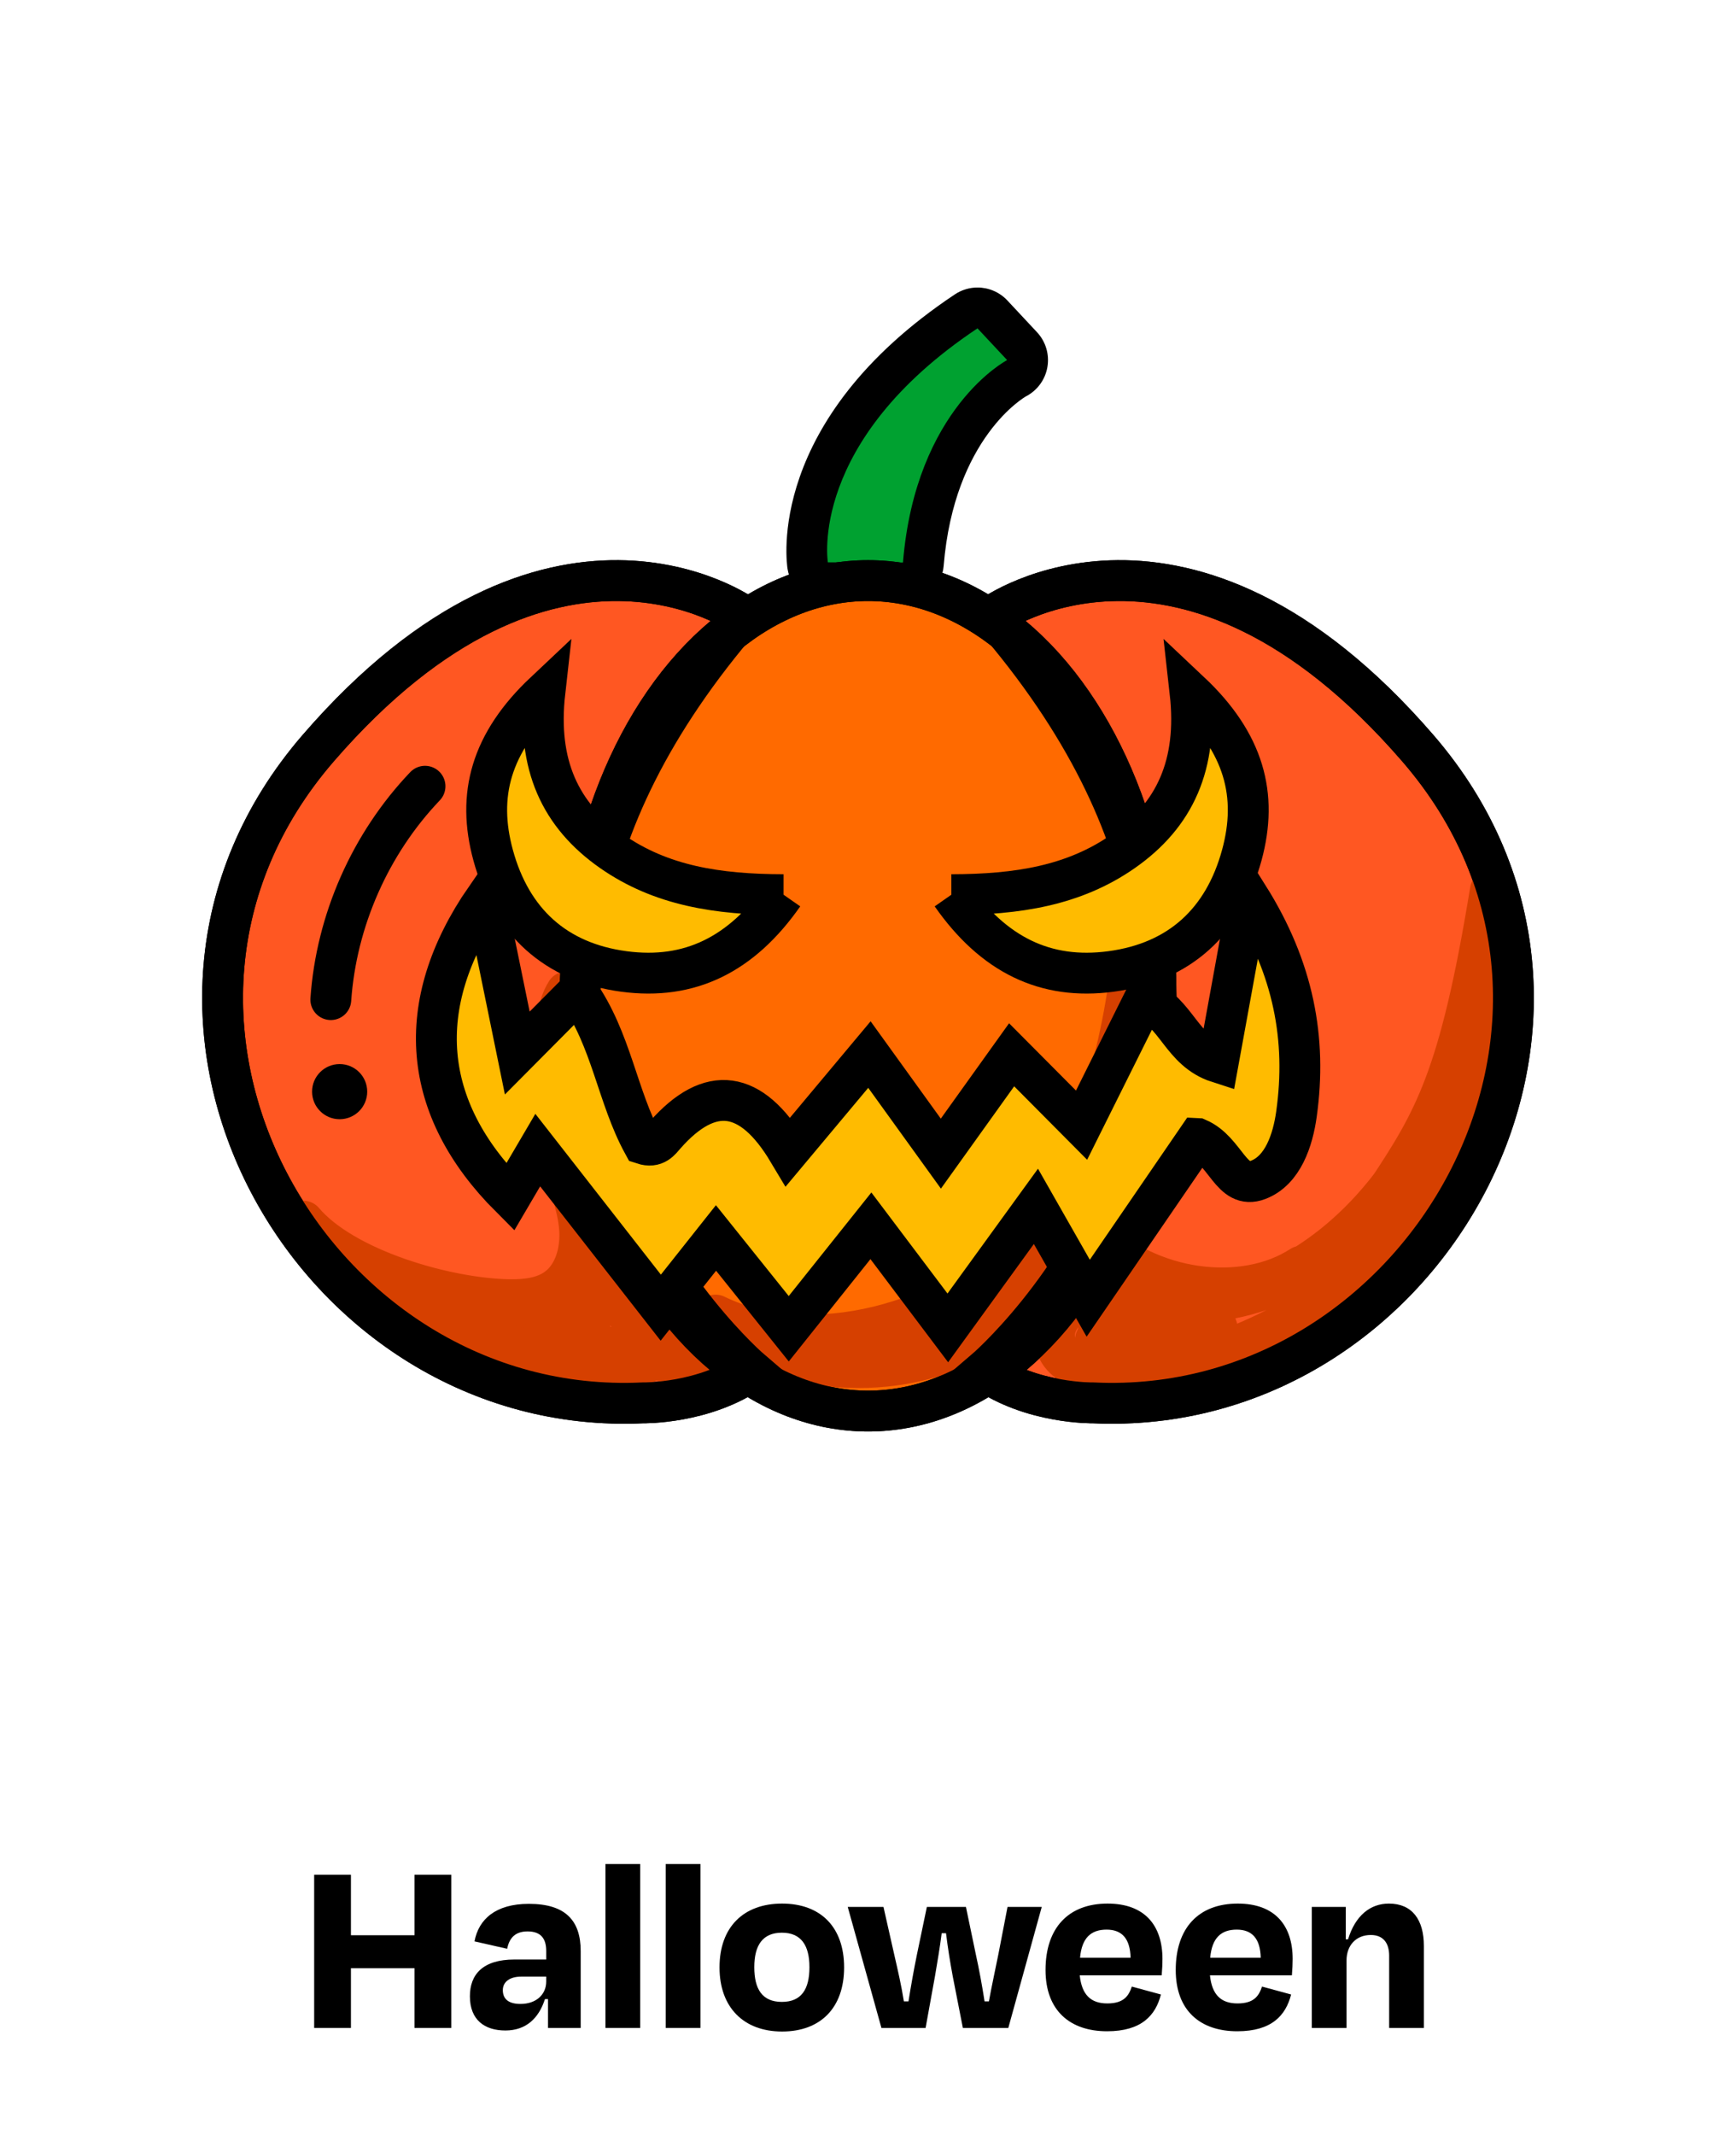 <svg viewBox="0 0 340 418.01" xmlns="http://www.w3.org/2000/svg" id="ICONOS_CATEGORIAS"><path stroke-width="0" fill="#000" d="M81.18,397.1v-11.7h-12.45v11.7h-7.2v-30h7.2v11.85h12.45v-11.85h7.2v30h-7.2Z"></path><path stroke-width="0" fill="#000" d="M107.33,391.45h-.6c-1.2,3.75-3.7,6.15-7.75,6.15s-6.95-2.05-6.95-6.7c0-4.25,2.5-7.2,8.75-7.2h6.2v-1.65c0-2.45-1.05-3.85-3.65-3.85-2.25,0-3.55,1.1-4,3.4l-6.4-1.45c.8-4.3,4.1-7.35,10.65-7.35,7.2,0,10.15,3.3,10.15,9.25v15.05h-6.4v-5.65ZM106.98,388v-.95h-4.9c-2.2,0-3.6,1-3.6,2.65,0,1.5.85,2.7,3.45,2.7,3.1,0,5.05-1.85,5.05-4.4Z"></path><path stroke-width="0" fill="#000" d="M125.38,397.1h-6.8v-32.1h6.8v32.1Z"></path><path stroke-width="0" fill="#000" d="M137.18,397.1h-6.8v-32.1h6.8v32.1Z"></path><path stroke-width="0" fill="#000" d="M140.92,385.25c0-7.9,4.7-12.5,12.25-12.5s12.15,4.6,12.15,12.5-4.6,12.55-12.15,12.55-12.25-4.75-12.25-12.55ZM147.73,385.2c0,4.3,1.55,6.8,5.4,6.8s5.4-2.5,5.4-6.8-1.65-6.75-5.4-6.75-5.4,2.45-5.4,6.75Z"></path><path stroke-width="0" fill="#000" d="M191.13,382.75c.65,2.95,1.2,5.95,1.7,9.15h.85c.55-3.05,1.2-5.95,1.85-9.2l1.8-9.3h6.7l-6.55,23.7h-8.9l-2-10.2c-.5-2.7-.95-5.5-1.3-8.35h-.85c-.35,2.8-.85,5.7-1.3,8.35l-1.85,10.2h-8.65l-6.6-23.7h7l2.1,9.3c.75,3.25,1.4,6.1,1.9,9.2h.9c.5-3.15,1.05-6.2,1.65-9.15l1.95-9.35h7.65l1.95,9.35Z"></path><path stroke-width="0" fill="#000" d="M204.77,385.75c0-8.2,4.45-13,12.15-13,7.3,0,10.75,4.3,10.75,10.85,0,1-.05,1.95-.15,3.2h-16.05c.4,3.8,2.15,5.5,5.4,5.5s4.2-1.5,4.8-3.3l5.7,1.55c-1.05,4.1-3.8,7.2-10.55,7.2-7.15,0-12.05-3.95-12.05-12ZM211.53,383.35h9.9c-.1-3.7-1.65-5.5-4.7-5.5s-4.85,1.6-5.2,5.5Z"></path><path stroke-width="0" fill="#000" d="M230.27,385.75c0-8.2,4.45-13,12.15-13,7.3,0,10.75,4.3,10.75,10.85,0,1-.05,1.95-.15,3.2h-16.05c.4,3.8,2.15,5.5,5.4,5.5s4.2-1.5,4.8-3.3l5.7,1.55c-1.05,4.1-3.8,7.2-10.55,7.2-7.15,0-12.05-3.95-12.05-12ZM237.02,383.35h9.9c-.1-3.7-1.65-5.5-4.7-5.5s-4.85,1.6-5.2,5.5Z"></path><path stroke-width="0" fill="#000" d="M263.72,397.1h-6.8v-23.7h6.65v6.35h.45c1.4-4.6,4.3-7,8-7,4.55,0,6.85,3.15,6.85,8.3v16.05h-6.8v-14.15c0-2.4-1.1-4.05-3.6-4.05-2.9,0-4.75,2.05-4.75,5v13.2Z"></path><g id="CALABAZA_CON_CARITA"><g id="TERROR"><path stroke-width="0" fill="#00a130" d="M162.13,114.12c-1.95,0-3.62-1.42-3.94-3.34-.18-1.07-3.96-26.49,31.04-49.8.68-.45,1.45-.67,2.22-.67,1.08,0,2.14.43,2.92,1.27l5.8,6.21c.85.91,1.23,2.17,1.02,3.41-.21,1.23-.99,2.29-2.09,2.87-.63.34-16.01,8.93-18.26,36.41-.17,2.08-1.9,3.67-3.99,3.67,0,0-14.71-.03-14.71-.03Z"></path><path stroke-width="0" fill="#000" d="M191.45,64.3l5.8,6.21s-17.92,9.33-20.4,39.63l-14.71-.03s-3.94-23.67,29.31-45.82M191.45,56.3c-1.53,0-3.08.44-4.43,1.34-37.13,24.72-32.96,52.61-32.77,53.79.64,3.85,3.97,6.68,7.88,6.69l14.71.03h.01c4.16,0,7.63-3.19,7.97-7.35,2.06-25.19,15.99-33.12,16.13-33.19,2.22-1.16,3.77-3.28,4.19-5.75.42-2.46-.33-4.98-2.04-6.81l-5.8-6.21c-1.56-1.67-3.7-2.54-5.85-2.54h0Z"></path><path stroke-width="8" stroke-miterlimit="10" stroke="#000" fill="#ff5722" d="M194.41,120.55s37.52-26.94,83.27,25.95c45.74,52.89,1.17,131.26-63.58,128.2,0,0-11.97.24-21.33-6.31,0,0,74.56-63.52,1.64-147.84Z"></path><path stroke-width="8" stroke-miterlimit="10" stroke="#000" fill="#ff5722" d="M145.59,120.55s-37.52-26.94-83.27,25.95c-45.74,52.89-1.17,131.26,63.58,128.2,0,0,11.97.24,21.33-6.31,0,0-74.56-63.52-1.64-147.84Z"></path><ellipse stroke-width="8" stroke-miterlimit="10" stroke="#000" fill="#ff6a00" ry="81.31" rx="56.39" cy="195" cx="170.02"></ellipse><path stroke-width="8" stroke-miterlimit="10" stroke-linecap="round" stroke="#000" fill="none" d="M83.24,153.96c-10.72,11.24-17.37,26.29-18.45,41.78"></path><circle stroke-width="0" fill="#000" r="5.4" cy="213.76" cx="66.52"></circle><path stroke-width="8" stroke-linejoin="round" stroke="#d64000" fill="#d64000" d="M221.84,187.16c-2.36,20.4-7.99,41.32-21.69,56.61-13.71,15.3-41.56,22.78-60,13.74,11.4,12.38,36.45,13.2,50.86,4.53,14.42-8.67,23.36-24.31,28.47-40.34,3.36-10.53,5.34-21.77,2.37-34.54Z"></path><path stroke-width="8" stroke-linejoin="round" stroke-linecap="round" stroke="#d64000" fill="none" d="M291.89,174.38c-6.02,36.83-11.01,44.99-20.43,59.2-9.42,14.2-26.25,23.17-43.18,21.2-4.5-.52-9-1.93-13.48-1.23s-8.97,4.57-8.19,9.04c.98,5.56,8.37,6.84,13.99,6.25,19.09-2,37.52-10.78,50.55-24.87,13.03-14.09,20.39-33.46,19.26-52.62-3.37,13.28-8.03,26.42-15.78,37.73-7.74,11.3-18.84,20.7-32.03,24.44-9.22,2.61-19.44,2.52-27.58,7.6,7.03,3.44,15.87,2.84,22.37-1.51-7.33,2.44-15.16,3.37-22.85,2.72,7.96,1.4,16.3.57,23.82-2.39-4.63,1.28-9.64-1.27-12.66-5-3.02-3.74-10.58-8.58-11.97-13.18,11.3,11.3,29.83,13.53,41.13,6.18"></path><path stroke-width="8" stroke-linejoin="round" stroke-linecap="round" stroke="#d64000" fill="#d64000" d="M110.92,194.24c-3.89,6.02-3.17,24.47-.8,33,1.2,4.32,2.95,8.53,3.36,12.99.41,4.46-.82,9.42-4.45,12.05-2.63,1.9-6.05,2.27-9.3,2.22-12.34-.2-32.34-5.96-40.32-15.38,9.41,16.27,36.66,23.63,54.9,28.18,4.75,1.19,10.64,1.93,13.78-1.83,3.67-4.38.59-10.95-2.54-15.72-3.4-5.19-6.8-10.38-10.2-15.56,8.04,10.98,15.31,22.52,21.75,34.5-10.08-3.12-20.34-5.68-30.72-7.64,4.67-1.25,9.11-3.32,13.08-6.08,1.18-.82,2.38-1.81,2.74-3.2.36-1.39-.66-3.17-2.08-3.02-.68.07-1.25.54-1.74,1.02-3.1,3.03-4.87,7.37-4.79,11.71,0-3.58,0-7.15,0-10.73-1.39,1.98,2.45,4.14,4.25,2.52,1.8-1.62,1.62-4.44,1.3-6.83.23,6.34,3.68,12.47,8.97,15.97-1.47-2.58-2.95-5.16-4.42-7.74"></path><path stroke-width="8" stroke-miterlimit="10" stroke="#000" fill="none" d="M194.41,120.55s37.52-26.94,83.27,25.95c45.74,52.89,1.17,131.26-63.58,128.2,0,0-11.97.24-21.33-6.31,0,0,74.56-63.52,1.64-147.84Z"></path><path stroke-width="8" stroke-miterlimit="10" stroke="#000" fill="none" d="M145.59,120.55s-37.52-26.94-83.27,25.95c-45.74,52.89-1.17,131.26,63.58,128.2,0,0,11.97.24,21.33-6.31,0,0-74.56-63.52-1.64-147.84Z"></path><ellipse stroke-width="8" stroke-miterlimit="10" stroke="#000" fill="none" ry="81.31" rx="56.39" cy="195" cx="170.02"></ellipse></g><g id="CARA"><path stroke-width="8" stroke-miterlimit="10" stroke="#000" fill="#fb0" d="M234.55,222.95c-6.98,10.19-13.9,20.28-21.42,31.26-3.64-6.39-6.5-11.43-10.24-17.99-6.01,8.29-11.41,15.73-17.26,23.8-5.13-6.81-9.79-13-15.06-19.99-5.57,6.98-10.63,13.32-16.09,20.16-4.82-6.02-9.28-11.58-14.25-17.78-3.64,4.59-6.8,8.58-10.82,13.65-7.94-10.16-15.64-20.03-24.09-30.85-2.13,3.63-3.73,6.36-5.4,9.2-17.35-17.36-19.24-37.6-4.81-58.53,2.11,10.33,3.99,19.51,6.2,30.32,4.37-4.4,7.82-7.88,11.87-11.95,6.57,9.28,7.71,20.5,12.77,29.76,2.43.79,3.37-.69,4.34-1.8q13.2-14.94,24.09,3.29c5.28-6.32,10.25-12.24,15.9-19,4.61,6.39,8.93,12.39,13.99,19.4,4.83-6.74,9.08-12.69,13.86-19.36,4.43,4.45,8.58,8.62,13.7,13.78,4.36-8.75,8.3-16.66,12.26-24.61,6.4,2.56,7.23,10,14.5,12.34,1.92-10.52,3.77-20.72,5.92-32.5,8.84,14.08,11.45,27.9,9.41,42.57-.71,5.14-2.67,11.08-7.52,12.92-5.3,2.02-6.25-5.68-11.84-8.09Z"></path><path stroke-width="8" stroke-miterlimit="10" stroke="#000" fill="#fb0" d="M153.45,175.19c-8.22,11.76-18.4,16.75-31.23,15.04-13.39-1.78-22.09-9.75-25.64-22.78-3.2-11.74-.48-21.96,10.14-31.96-1.6,14.24,2.97,24.14,13.11,31.22,9.61,6.7,20.63,8.46,33.63,8.48Z"></path><path stroke-width="8" stroke-miterlimit="10" stroke="#000" fill="#fb0" d="M186.34,175.19c8.22,11.76,18.4,16.75,31.23,15.04,13.39-1.78,22.09-9.75,25.64-22.78,3.2-11.74.48-21.96-10.14-31.96,1.6,14.24-2.97,24.14-13.11,31.22-9.61,6.7-20.63,8.46-33.63,8.48Z"></path></g></g></svg>